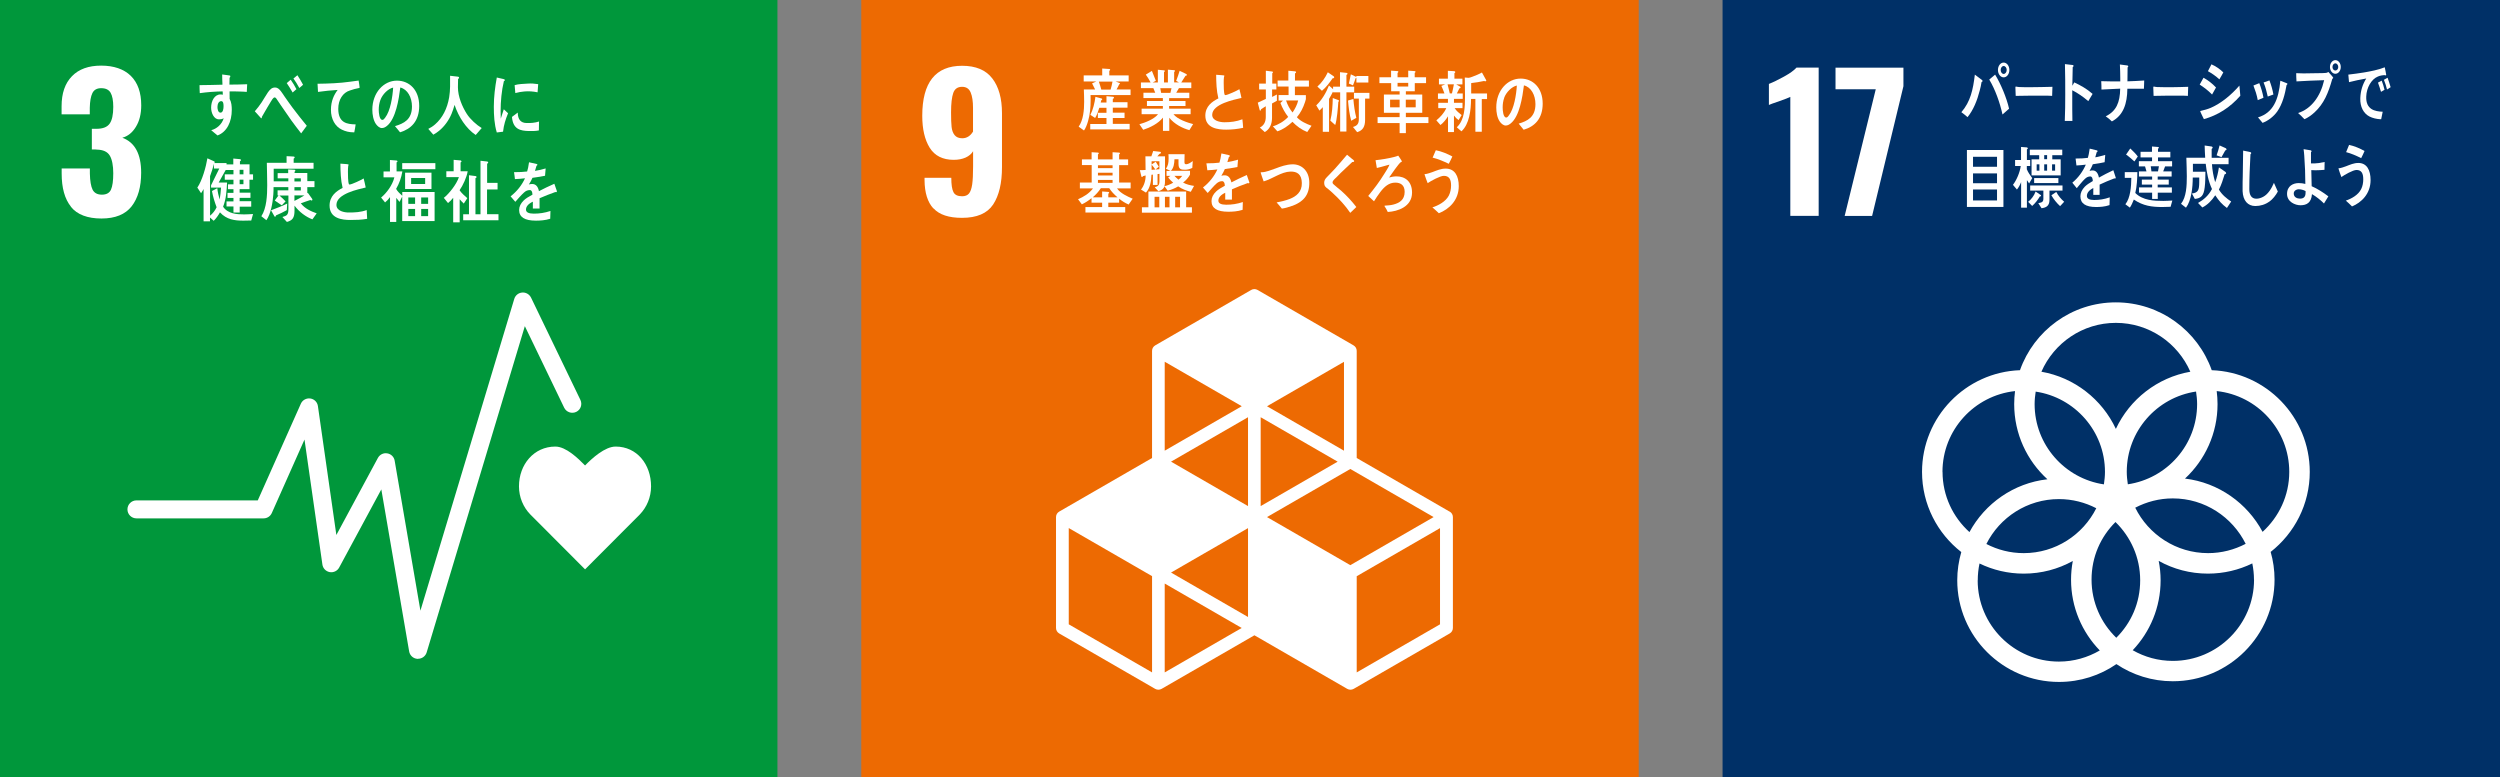 <?xml version="1.0" encoding="UTF-8"?><svg id="Layer_1" xmlns="http://www.w3.org/2000/svg" width="328" height="102" viewBox="0 0 328 102"><rect x="0" y="0" width="328" height="102" fill="#808080" stroke="none"/><defs><style>.cls-1{fill:#fff;}.cls-2{fill:#ed6a02;}.cls-3{fill:#00973b;}.cls-4{fill:#003067;}</style></defs><rect class="cls-2" x="113" width="102" height="102"/><path class="cls-1" d="m122.46,27.35c-.76-.82-1.15-2.07-1.16-3.73v-.29h3.51c0,.88.09,1.5.28,1.87.18.37.56.55,1.14.55.4,0,.7-.12.9-.36.2-.24.34-.64.42-1.19.08-.55.12-1.35.12-2.39v-1.97c-.21.35-.54.63-.98.83-.45.2-.97.3-1.56.3-1.44,0-2.49-.53-3.15-1.58-.66-1.06-.98-2.46-.98-4.2,0-4.37,1.74-6.56,5.23-6.56,1.79,0,3.11.55,3.96,1.66.85,1.1,1.27,2.63,1.27,4.56v7.08c0,2.1-.39,3.73-1.16,4.9-.78,1.17-2.14,1.75-4.09,1.75-1.73,0-2.97-.41-3.73-1.24Zm5.2-10.1v-3.1c0-.85-.1-1.52-.31-2.02-.21-.5-.58-.74-1.13-.74-.58,0-.96.27-1.15.8-.19.54-.29,1.39-.29,2.56,0,.83.02,1.47.07,1.91.05.44.18.8.4,1.07.22.27.55.41,1,.41.59,0,1.06-.3,1.42-.89Z"/><path class="cls-1" d="m190.18,67.12l-12.18-7.03v-14.06c0-.3-.16-.57-.42-.72l-12.59-7.27c-.26-.15-.57-.15-.83,0l-12.59,7.27c-.26.15-.42.42-.42.72v14.06l-12.18,7.03c-.26.15-.42.42-.42.72v14.55c0,.3.16.57.42.72l12.59,7.27c.13.07.27.11.42.11s.29-.04.42-.11l12.18-7.03,12.18,7.03c.13.07.27.11.42.11s.29-.04.42-.11l12.6-7.27c.26-.15.42-.42.42-.72v-14.55c0-.3-.16-.57-.42-.72Zm-26.44,13.83l-10.1-5.83,10.1-5.83v11.67Zm11.76-20.38l-10.1,5.83v-11.66l10.1,5.83Zm-11.76,5.83l-10.1-5.83,10.1-5.83v11.66Zm2.49,1.44l10.93-6.31,10.93,6.31-10.93,6.31-10.93-6.31Zm10.1-8.71l-10.1-5.83,10.1-5.83v11.66Zm-13.42-5.83l-10.1,5.83v-11.67l10.1,5.83Zm-11.76,34.92l-10.93-6.31v-12.63l10.93,6.31v12.62Zm1.66,0v-11.66l10.1,5.83-10.1,5.83Zm36.12-6.31l-10.93,6.31v-12.62l10.93-6.31v12.63Z"/><path class="cls-1" d="m143.08,12.48c0,.23.01.45.01.68,0,.9-.08,1.88-.34,2.74-.1.36-.31.94-.53,1.22l-.7-.5c.61-.86.72-2.17.72-3.25,0-.54-.02-1.09-.04-1.63h1.48c-.13-.27-.26-.54-.4-.8l.55-.25h-1.65v-.8h2.43v-.9l.9.06c.07,0,.14,0,.14.11,0,.06-.07.12-.11.13v.6h2.54v.8h-1.71l.49.19s.08.03.08.09-.06.08-.1.09c-.11.23-.22.46-.35.68h1.84v.73h-5.26Zm-.04,4.5v-.71h2.13v-.79h-1.13v-.68h1.13v-.66h-.94c-.14.45-.31.95-.55,1.34l-.62-.41c.35-.71.56-1.56.66-2.37l.8.22s.09.03.09.1c0,.07-.06.1-.11.11-.03.11-.06.21-.09.32h.76v-.83l.91.08s.08.06.08.11c0,.09-.1.14-.16.16v.44h1.93v.72h-1.93v.65h1.54v.7h-1.54v.77h2.21v.73h-5.16Zm1.13-6.27c.11.29.26.81.34,1.11-.11.04-.28.09-.38-.06h1.58c.1-.35.19-.69.25-1.05h-1.8Z"/><path class="cls-1" d="m156.07,17.08c-.94-.25-1.99-.8-2.66-1.63v1.72h-.83v-1.74c-.62.79-1.72,1.32-2.59,1.6l-.5-.73c.77-.22,1.9-.64,2.45-1.32h-2.16v-.72h2.79v-.35h-2.09v-.66h2.09v-.38h-2.55v-.7h1.55c-.08-.2-.16-.41-.25-.61h-1.63v-.74h1.27c-.19-.36-.39-.71-.63-1.03l.8-.49c.18.43.35.87.52,1.3l-.42.22h.68v-1.67l.84.08s.08.03.08.09-.07.11-.11.13v1.37h.51v-1.68l.85.07s.08.04.08.1c0,.06-.08.11-.11.12v1.38h.63l-.37-.2c.16-.44.34-.87.46-1.32l.85.41s.1.06.1.13c0,.1-.13.11-.18.11-.19.3-.37.59-.56.88h1.32v.74h-1.62c-.12.21-.24.41-.36.61h1.72v.7h-2.65v.38h2.15v.66h-2.15v.35h2.82v.72h-2.25c.49.66,1.86,1.12,2.58,1.3l-.49.79Zm-3.84-5.51l.11.61h1.22c.05-.2.1-.41.14-.61h-1.48Z"/><path class="cls-1" d="m160.87,17.01c-1.05,0-2.73-.17-2.73-1.84,0-1.22.88-1.84,1.71-2.26-.25-1.01-.28-2.06-.29-3.1.22.02.45.03.67.05.11,0,.22.02.33.03.04,0,.08.03.08.08,0,.03-.03.07-.05.1-.04.26-.04.54-.04.81,0,.32,0,1.34.14,1.57.02.02.04.03.07.03.28,0,1.56-.59,1.85-.78.11.38.18.77.27,1.15-.92.22-3.84.78-3.84,2.22,0,.81,1.09.97,1.6.97.83,0,1.57-.09,2.36-.39.04.37.08.74.1,1.12-.74.16-1.48.24-2.22.24Z"/><path class="cls-1" d="m166.89,13.57v1.88c0,.84-.3,1.5-.95,1.88l-.65-.59c.52-.27.78-.73.78-1.4v-1.4c-.21.14-.42.25-.62.4,0,.07-.04.18-.11.18-.04,0-.06-.04-.07-.09l-.25-.96c.36-.16.71-.32,1.06-.49v-1.24h-.88v-.77h.88v-1.69l.86.11s.08.04.08.08c0,.06-.07.12-.1.15v1.35h.54v.77h-.56v.98l.63-.32v.82c-.21.12-.42.23-.62.35Zm4.6,3.74c-.7-.27-1.37-.75-1.92-1.33-.58.55-1.26,1.02-1.98,1.25l-.59-.66c.71-.2,1.46-.65,2.01-1.23-.42-.54-.77-1.16-1.02-1.83l.33-.31h-.57v-.73h1.31v-1.12h-1.44v-.78h1.41v-1.29l.89.08c.07,0,.12.04.12.13,0,.07-.1.12-.14.14v.94h1.83v.79h-1.84v1.12h1.44v.53s-.1.32-.11.38c-.24.74-.59,1.43-1.07,1.99.46.53,1.31.9,1.92,1.12l-.56.82Zm-2.76-4.13c.19.58.48,1.12.85,1.58.3-.43.62-1.03.74-1.58h-1.59Z"/><path class="cls-1" d="m176.65,12.1v5.16h-.82v-5.15h-.93v-.11c-.17.33-.33.66-.53.98v4.31h-.82v-3.23c-.13.16-.28.31-.44.45l-.42-.69c.72-.67,1.29-1.63,1.67-2.6l.54.48v-.33h.91v-1.9l.85.09c.05,0,.13.03.13.1,0,.09-.08.15-.14.17v1.54h1.02v.74h-1.02Zm-1.81-1.83c-.42.6-.86,1.2-1.4,1.64l-.6-.55c.57-.5,1.03-1.15,1.37-1.88l.77.53s.07.06.07.12c0,.11-.13.16-.2.14Zm.75,3.09c-.05.75-.18,2.39-.41,3.04l-.64-.57c.24-.96.3-1.99.32-2.97l.77.29s.05.05.05.09c0,.05-.07.11-.1.12Zm1.69,2.49c-.23-.8-.35-1.82-.42-2.66l.7-.21c.07.83.18,1.67.39,2.48l-.68.39Zm.68-5.02v-.65c0,.05-.06.07-.1.07-.11.31-.22.64-.35.95l-.54-.24c.1-.4.17-.8.26-1.21l.7.34.02.04v-.16h1.58v.86h-1.58Zm1.14,2.1v2.8c0,.88-.3,1.39-1.04,1.61l-.55-.68c.5-.15.77-.37.77-1.02v-2.7h-.64v-.76h2.03v.76h-.57Z"/><path class="cls-1" d="m184.45,16.15v1.32h-.82v-1.32h-2.89v-.78h2.89v-.57h-2.06v-2.4h2.06v-.43h-1.11v-1.06h-1.54v-.77h1.53v-.87l.86.06s.1.03.1.09-.07.12-.11.14v.58h1.4v-.87l.86.06s.1.03.1.09-.07.12-.11.14v.58h1.49v.77h-1.48v1.06h-1.17v.43h2.15v2.4h-2.15v.57h2.96v.78h-2.95Zm-.82-3.07h-1.25v1h1.25v-1Zm1.13-2.21h-1.4v.48h1.4v-.48Zm.98,2.21h-1.3v1h1.3v-1Z"/><path class="cls-1" d="m190.76,12.97v.52s1.12,0,1.12,0v.7h-1.03c.24.38.6.66.92.91l-.41.66c-.22-.16-.42-.36-.6-.6v2.17h-.78v-2.07c-.27.43-.62.87-.99,1.14l-.54-.61c.5-.41,1.01-.94,1.3-1.6h-1.05v-.7h1.27v-.52h-1.31v-.71h.85c-.12-.34-.25-.67-.4-.99l.52-.2h-.84v-.75h1.17v-1.03l.86.05s.11.04.11.11c0,.08-.06.13-.11.15v.72h1.05v.75h-.82l.51.29c.05.03.07.07.07.1,0,.1-.11.13-.16.13-.1.23-.21.45-.33.67h.77v.71h-1.15Zm-.84-1.9c.08.33.28,1.07.34,1.4-.14.07-.39-.28-.53-.22h.77c.09-.39.18-.79.25-1.19h-.83Zm4.49,1.91v4.3h-.84v-4.3h-.57c0,1.46-.23,3.33-1.26,4.25l-.61-.53c1.04-.97,1.08-2.61,1.08-4.08,0-.82-.03-1.64-.03-2.45l.5.04c.09,0,.29-.06.49-.14.35-.12,1.04-.42,1.26-.56l.57,1.03c0,.09-.06.13-.13.13-.05,0-.1-.02-.14-.05-.56.13-1.14.21-1.71.28v1.36h2.08v.74h-.69Z"/><path class="cls-1" d="m199.9,17.02c-.22-.26-.43-.54-.65-.8,1.14-.34,2.2-.84,2.2-2.56,0-1.17-.56-2.23-1.51-2.46-.2,1.57-.58,4.05-1.72,4.98-.21.17-.42.29-.67.29-.3,0-.59-.25-.78-.52-.34-.49-.46-1.22-.46-1.86,0-2.22,1.47-3.78,3.2-3.78,1.59,0,2.89,1.19,2.89,3.29,0,1.97-1.06,3.01-2.49,3.42Zm-2.55-4.17c-.14.39-.2.81-.2,1.24,0,.37.06,1.33.47,1.33.14,0,.27-.17.35-.29.68-.87.97-2.72,1.04-3.91-.65.14-1.4.87-1.67,1.63Z"/><path class="cls-1" d="m148.09,26.84c-.45-.19-.87-.45-1.26-.77v.52h-1.42v.58h2.22v.71h-5.22v-.71h2.19v-.58h-1.39v-.59c-.4.32-.82.6-1.27.81l-.5-.67c.72-.31,1.45-.74,1.96-1.42h-1.72v-.77h1.55v-2.29h-1.28v-.75h1.27v-.94l.85.05s.09.03.09.1-.07.11-.11.13v.66h1.92v-.94l.87.05s.1.03.1.1-.07.11-.11.13v.66h1.18v.75h-1.18v2.29h1.51v.77h-1.78c.41.63,1.42,1.09,2.05,1.35l-.53.76Zm-2.56-2.15h-1.1c-.29.46-.67.86-1.06,1.2h1.23v-.77l.82.06s.1.03.1.09c0,.07-.06.12-.11.14v.48h1.21c-.4-.34-.79-.73-1.09-1.2Zm.44-3.01h-1.92v.38h1.92v-.38Zm0,.98h-1.92v.36h1.92v-.36Zm0,.95h-1.92v.38h1.92v-.38Z"/><path class="cls-1" d="m156.26,25.17c-.61-.15-1.15-.34-1.68-.72-.43.26-.9.45-1.38.57l-.42-.58c-.14.4-.47.55-.8.65l-.48-.52c.42-.12.62-.25.62-.8v-.96l-.25.03v1.42h-.61v-1.35l-.19.02c-.03.84-.17,1.75-.72,2.34l-.65-.4c.4-.5.61-1.17.61-1.85-.12.03-.24.06-.36.09-.01.06-.06.12-.12.12-.05,0-.08-.07-.09-.12l-.19-.79c.25,0,.5,0,.75-.02,0-.6-.02-1.2-.02-1.79h.78c.09-.23.17-.46.24-.7l.93.11s.09.05.09.1c0,.12-.13.16-.2.17-.09.11-.18.21-.28.32h1.01v3.12c0,.27,0,.54-.09.8.4-.09.79-.24,1.16-.46-.24-.2-.46-.44-.66-.68.1-.08.2-.15.31-.22h-.52v-.64h.54l-.62-.29c.28-.39.35-.8.35-1.3,0-.2,0-.41-.02-.61h2.12c0,.34-.02.68-.02,1.02,0,.22.05.3.24.3.26,0,.63-.25.85-.42l-.06.9c-.3.15-.62.24-.94.24-.56,0-.87-.06-.87-.78,0-.19,0-.39,0-.59h-.53c-.02.56-.09,1.13-.47,1.51h2.51v.5c-.2.39-.57.8-.91,1.04.42.25.97.37,1.44.44l-.42.76Zm-6.44,2.73v-.71h.85v-2.06h4.95v2.06h.76v.71h-6.56Zm2.29-6.74h-1.02v.42c.18-.12.36-.24.54-.36.14.21.28.43.41.65l-.43.37.5-.04v-1.04Zm-1.02.44v.68l.49-.04c-.16-.22-.32-.45-.49-.64Zm1.01,4.22h-.62v1.38h.62v-1.38Zm1.34,0h-.6v1.38h.6v-1.38Zm.64-2.75c.17.17.34.36.53.5.19-.14.36-.3.5-.5h-1.03Zm.74,2.75h-.64v1.38h.64v-1.38Z"/><path class="cls-1" d="m163.81,24.06s-.07-.02-.11-.04c-.54.18-1.58.59-2.07.82v1.35h-.88c0-.13,0-.26,0-.41v-.49c-.6.28-.9.64-.9,1.04,0,.35.35.53,1.03.53.74,0,1.42-.1,2.18-.35l-.03,1.02c-.66.22-1.38.25-1.88.25-1.47,0-2.2-.46-2.2-1.4,0-.46.21-.88.61-1.26.25-.24.64-.49,1.14-.75-.01-.39-.14-.6-.35-.6-.28,0-.53.11-.77.33-.15.14-.34.32-.58.6-.28.31-.45.52-.55.62-.14-.16-.34-.39-.62-.72.84-.66,1.47-1.45,1.89-2.37-.4.05-.84.09-1.32.11-.03-.33-.08-.64-.12-.91.7,0,1.28-.03,1.71-.09.09-.25.17-.66.26-1.21l1.01.23c.06.02.09.05.09.11s-.04.1-.12.13c-.04.15-.1.38-.2.67.34-.04.85-.17,1.4-.32l-.08.96c-.41.09-.97.17-1.65.27-.11.26-.28.59-.46.88.18-.05.33-.06.43-.06.46,0,.75.3.89.93.6-.32,1.28-.64,2.02-.97l.34.98c0,.07-.03.1-.09.1Z"/><path class="cls-1" d="m169.52,27.01c-.44.16-.89.3-1.34.36-.23-.28-.45-.56-.69-.81.58-.11,1.16-.24,1.73-.46.83-.33,1.61-.91,1.58-2.09-.02-1.15-.62-1.52-1.5-1.5-1.21.04-2.33.95-3.51,1.29-.04-.12-.39-1.09-.39-1.14,0-.09.11-.06.16-.06.58-.02,1.24-.31,1.8-.5.71-.27,1.43-.52,2.19-.54,1.19-.03,2.2.82,2.23,2.34.04,1.82-.93,2.63-2.25,3.12Z"/><path class="cls-1" d="m177.15,27.92c-.66-.96-1.42-1.79-2.25-2.55-.21-.2-.43-.4-.65-.57-.14-.1-.27-.19-.38-.33-.1-.14-.14-.3-.14-.47,0-.33.14-.53.34-.74.36-.39.73-.74,1.09-1.14.52-.6,1.06-1.19,1.57-1.82.22.18.44.36.65.54.08.06.18.13.25.21.02.03.04.04.04.08,0,.12-.16.14-.25.12-.49.47-1,.94-1.5,1.42-.21.2-.41.42-.61.62-.1.1-.21.18-.3.29-.08.09-.18.22-.18.35,0,.12.06.19.14.26.31.3.67.55.99.83.72.64,1.39,1.36,1.99,2.14-.26.24-.52.51-.78.75Z"/><path class="cls-1" d="m182.08,27.82c-.11-.25-.25-.5-.4-.72-.02-.03-.04-.05-.04-.08,0-.03.04-.03.05-.04.37-.03.74-.04,1.11-.14.78-.2,1.49-.6,1.49-1.67,0-.89-.54-1.21-1.23-1.21-.83,0-1.43.53-1.96,1.23-.3.39-.57.8-.83,1.22-.25-.23-.51-.46-.76-.7.81-.99,1.46-1.84,2.14-2.95.2-.32.52-.8.65-1.16-.2.04-.39.11-.59.16-.35.1-.71.2-1.07.28-.05-.34-.11-.68-.17-1.02.82-.09,1.65-.22,2.46-.43.18-.04.35-.1.52-.17.07.1.47.67.47.74,0,.09-.09.11-.14.12-.26.17-1.29,1.65-1.53,2.01.32-.09.64-.15.97-.15,1.15,0,2.04.69,2.04,2.13,0,1.86-1.89,2.47-3.17,2.54Z"/><path class="cls-1" d="m188.77,27.97c-.28-.26-.55-.53-.84-.76.75-.24,1.74-.74,2.16-1.56.2-.4.29-.86.29-1.32,0-.8-.26-1.26-.95-1.26-.49,0-1.68.66-2.12.96-.05-.13-.41-1.06-.41-1.14,0-.06.07-.05.1-.05.16,0,.75-.19.93-.26.58-.22,1.12-.46,1.74-.46,1.2,0,1.72.97,1.72,2.31,0,1.84-1.28,3.03-2.62,3.55Zm1.31-6.48c-.69-.33-1.39-.63-2.12-.81.14-.32.28-.65.42-.97.75.15,1.48.45,2.17.82-.15.32-.3.65-.47.96Z"/><rect class="cls-3" y="0" width="102" height="102"/><path class="cls-1" d="m9.31,27.12c-.82-1.02-1.22-2.47-1.22-4.35v-.67h3.7v.65c.02.99.14,1.7.36,2.14.22.43.63.65,1.22.65s.99-.22,1.19-.66c.2-.44.3-1.16.3-2.15s-.15-1.81-.46-2.32c-.3-.5-.86-.76-1.68-.78-.05-.02-.27-.02-.67-.02v-2.71h.6c.83,0,1.41-.22,1.73-.67.32-.45.48-1.18.48-2.21,0-.83-.12-1.45-.35-1.85-.23-.4-.64-.6-1.24-.6-.56,0-.94.22-1.15.65-.21.43-.32,1.07-.34,1.92v.86h-3.7v-1.06c0-1.7.45-3.01,1.36-3.94.9-.93,2.18-1.39,3.83-1.39s2.98.45,3.89,1.34c.91.9,1.37,2.18,1.37,3.87,0,1.12-.23,2.06-.7,2.82-.46.76-1.06,1.24-1.78,1.43,1.65.61,2.47,2.14,2.47,4.59,0,1.87-.42,3.34-1.25,4.41-.83,1.06-2.15,1.6-3.96,1.6s-3.19-.51-4.01-1.54Z"/><path class="cls-1" d="m85.42,63.81c0-2.88-1.85-5.22-4.65-5.22-1.4,0-3.09,1.53-4.01,2.48-.92-.94-2.5-2.48-3.9-2.48-2.8,0-4.77,2.34-4.77,5.22,0,1.44.57,2.75,1.49,3.69h0l7.18,7.2,7.17-7.19h0c.92-.95,1.49-2.26,1.49-3.7Z"/><path class="cls-1" d="m54.84,86.44s-.05,0-.07,0c-.55-.03-1-.44-1.09-.98l-3.65-21.25-5.53,10.25c-.24.45-.75.69-1.24.6-.5-.09-.89-.49-.96-.99l-2.35-16.4-4.29,9.64c-.19.43-.61.7-1.08.7h-16.68c-.65,0-1.18-.53-1.18-1.18s.53-1.18,1.18-1.18h15.92l5.65-12.68c.21-.48.72-.76,1.24-.69.52.07.93.48,1,1l2.42,16.91,5.45-10.11c.24-.44.73-.69,1.23-.6.5.08.89.47.97.96l3.38,19.68,12.31-40.9c.14-.47.55-.8,1.04-.84.49-.04.94.23,1.16.66l6.48,13.43c.28.59.04,1.29-.55,1.57-.59.28-1.29.04-1.58-.55l-5.16-10.7-12.88,42.8c-.15.5-.61.84-1.13.84Z"/><path class="cls-1" d="m65.99,17.28c-.27.03-.53.06-.81.1-.33-1.08-.39-2.25-.39-3.39,0-1.28.16-2.57.39-3.82l.65.15c.1.03.22.04.32.08.05.02.08.04.08.12s-.07.12-.12.12c-.3,1.25-.43,2.67-.43,3.97,0,.32.02.64.02.96.13-.41.26-.82.4-1.23.19.17.37.35.56.52-.33.8-.56,1.52-.66,2.42Zm4.72-.17c-.41.09-.94.09-1.36.08-1.06-.03-2.05-.21-2.18-1.85.25-.19.5-.39.76-.57,0,.93.43,1.35,1.12,1.37.55.02,1.15-.02,1.67-.2,0,.39-.01.78-.02,1.17Zm-.19-5c-.57-.12-1.14-.16-1.72-.11-.4.03-.8.11-1.19.21-.03-.32-.05-.72-.09-1.04.55-.16,1.12-.16,1.69-.2.47-.04.93,0,1.4.07-.03.36-.05.72-.08,1.07Z"/><path class="cls-1" d="m32.41,12.06c-.31-.03-.62-.04-.93-.05-.45-.01-.91-.03-1.36-.02,0,.34,0,.65.01.99.24.43.28.95.28,1.44,0,1.52-.61,2.88-1.87,3.35-.27-.24-.56-.44-.83-.69.68-.16,1.41-.75,1.64-1.57-.19.12-.41.15-.63.15-.64,0-1.02-.83-1.02-1.53,0-.87.43-1.74,1.23-1.74.1,0,.2.01.3.04,0-.14,0-.29-.02-.44-.52,0-1.03.04-1.54.07-.49.04-.98.09-1.46.16-.03-.35-.02-.7-.03-1.05,1.01-.02,2.01-.02,3.01-.06-.02-.45-.04-.89-.04-1.34.22.02.45.06.68.09.09.02.2.02.28.04.05,0,.11.03.11.11s-.05.16-.1.19c0,.29-.02.6-.02.9.77,0,1.55-.02,2.33-.05l-.05,1.01Zm-3.38,1.21c-.35,0-.5.4-.5.77,0,.3.09.74.4.74.33,0,.4-.51.4-.82,0-.24,0-.69-.3-.69Z"/><path class="cls-1" d="m39.49,17.47c-.38-.51-.83-1.05-1.23-1.62-.47-.68-.96-1.38-1.42-2.05-.16-.23-.32-.48-.47-.7-.08-.12-.19-.32-.33-.32-.2,0-.4.39-.51.56-.15.24-.3.5-.44.73-.26.42-.48.85-.73,1.26v.05c0,.08-.03.14-.1.14l-.83-.92c.31-.37.62-.74.89-1.16.29-.43.54-.91.84-1.34.29-.39.51-.62.94-.62.32,0,.53.21.75.48.16.2.32.47.47.68.36.51.71,1.02,1.07,1.5.56.75,1.28,1.65,1.86,2.36l-.74,1Zm-1.1-5.34c-.24-.43-.51-.83-.77-1.23l.52-.44c.27.38.53.81.75,1.24l-.5.44Zm.88-.59c-.23-.44-.49-.84-.77-1.24l.52-.43c.26.4.52.82.74,1.25l-.49.43Z"/><path class="cls-1" d="m47.01,11.57c-.31.06-.73.16-1.1.3-.91.27-1.54,1.2-1.53,2.43.01,1.83,1.15,2,2.28,2.02-.05.34-.1.69-.18,1.04-.05,0-.1,0-.15,0-.5,0-1.01-.12-1.48-.35-.88-.41-1.44-1.4-1.43-2.61,0-1.15.41-1.98.88-2.6-.83.05-1.76.14-2.58.26-.04-.45-.02-.72-.06-1.07,1.44-.02,2.87-.07,4.29-.27.34-.05.9-.12,1.1-.15.04.14.12.84.13.9.01.07-.08.08-.16.1Z"/><path class="cls-1" d="m52.48,17.35c-.23-.27-.43-.55-.66-.8,1.16-.35,2.23-.85,2.23-2.58,0-1.18-.57-2.25-1.53-2.49-.2,1.58-.59,4.09-1.74,5.03-.21.17-.42.29-.68.29-.3,0-.59-.26-.78-.53-.34-.49-.47-1.23-.47-1.87,0-2.24,1.49-3.82,3.23-3.82,1.61,0,2.92,1.2,2.92,3.32,0,1.99-1.07,3.03-2.52,3.46Zm-2.58-4.21c-.14.39-.21.82-.21,1.25,0,.37.07,1.34.48,1.34.15,0,.27-.17.36-.29.69-.88.98-2.75,1.05-3.95-.66.15-1.41.88-1.68,1.65Z"/><path class="cls-1" d="m62.4,17.7c-1.24-.83-2.24-2.36-2.76-3.94-.12.41-.24.8-.4,1.18-.36.86-.94,1.65-1.62,2.21-.25.2-.5.38-.77.52l-.66-.76c.29-.14.62-.35.89-.59.97-.84,1.6-2.07,1.85-3.56.16-.93.12-1.88.12-2.82l1.04.12c.06,0,.14.05.14.13,0,.09-.07.15-.13.16-.01.37-.02.73-.02,1.1,0,1.22.56,2.55,1.17,3.5.45.7,1.29,1.46,1.95,1.85l-.78.9Z"/><path class="cls-1" d="m32.96,28.93c-.34,0-.68.02-1.03.02-1.13,0-2.2-.13-3.07-1.09-.23.41-.5.8-.82,1.11l-.49-.43v.5h-.84v-4.24c-.1.19-.21.38-.33.55l-.49-.74c.62-.88,1.14-2.71,1.32-3.84l.91.41s.06.05.06.09c0,.05-.04.1-.08.12h1.62v.72l-1.03,1.84h1.1c-.05,1.07-.12,2.18-.52,3.17.61.93,1.83,1.01,2.75,1.01.4,0,.78-.03,1.18-.05l-.24.86Zm-5.27-4.32v-.3l1.08-2.2h-.7v-.62c-.14.55-.31,1.09-.51,1.62v5.19c.35-.29.65-.66.86-1.11-.26-.69-.48-1.39-.61-2.13.24-.12.46-.25.7-.37.05.51.17,1.01.31,1.49.09-.52.15-1.05.18-1.57h-1.3Zm5.04-1.04v1.24h-1.29v.47h1.42v.68h-1.42v.44h1.52v.71h-1.51v.77h-.82v-.79h-.91v-.67h.91v-.45h-.78v-.67h.78v-.48h-.72v-.64h.72v-.6h-1.14v-.71h1.14v-.57h-1.07v-.73h1.05v-.77l.88.08c.07,0,.12.04.12.13,0,.07-.08.12-.13.16v.39h1.26v1.31h.46v.71h-.45Zm-.79-1.29h-.5v.59h.5v-.59Zm0,1.29h-.5v.6h.5v-.6Z"/><path class="cls-1" d="m40.99,28.78c-.86-.32-1.74-.98-2.35-1.8,0,.21,0,.42,0,.63,0,.95-.24,1.3-1,1.51l-.59-.65c.58-.16.79-.28.79-1.04v-1.78h-1.18c.28.25.56.5.81.77l-.5.52c-.3-.22-.61-.43-.92-.63l.49-.67h-.12v-.67h1.41v-.42h-1.94c0,.32,0,.64-.03.97-.07,1.05-.33,2.56-.91,3.37-.22-.17-.43-.35-.66-.52.7-1.08.77-2.76.77-4.08,0-.97-.04-1.95-.05-2.93h2.59v-.87c.29.02.66.02.94.05.05,0,.12.03.12.11s-.08.14-.13.16v.55h2.61v.78h-5.23c0,.55,0,1.09,0,1.65h1.92v-.39h-1.4v-.69h1.38v-.48l.8.04c.06,0,.14.01.14.11,0,.07-.05.12-.1.15v.17h1.67v1.06h.94v.79h-.94v.81l.07-.06.56.78s.04.07.04.12c0,.06-.05.11-.1.11s-.12-.04-.17-.07c-.42.13-.84.29-1.25.43.5.69,1.36,1.07,2.08,1.32l-.54.76Zm-3.36-1.21c-.46.27-.94.48-1.42.69-.02.07-.05.18-.12.18-.04,0-.07-.04-.09-.07l-.44-.78c.71-.27,1.43-.54,2.12-.88l-.05.86Zm1.84-4.17h-.84v.41h.84v-.41Zm0,1.15h-.84v.44h.84v-.44Zm-.84,1.1v.71c.44-.22.88-.45,1.3-.72h-1.3Z"/><path class="cls-1" d="m45.97,28.86c-1.05,0-2.73-.17-2.73-1.89,0-1.25.88-1.89,1.71-2.32-.25-1.03-.28-2.11-.29-3.18.22.02.45.04.67.05.11,0,.22.02.33.04.04,0,.08.03.08.08,0,.04-.03.07-.05.1-.04.27-.04.56-.04.83,0,.33,0,1.37.14,1.61.02.02.04.03.07.03.28,0,1.57-.61,1.85-.8.11.39.18.79.27,1.19-.92.23-3.84.8-3.84,2.28,0,.84,1.09,1,1.6,1,.83,0,1.57-.03,2.37-.32.03.38.05.76.06,1.15-.74.13-1.46.15-2.2.15Z"/><path class="cls-1" d="m52.77,29.02v-3.23l-.35.7c-.15-.17-.29-.35-.43-.53v3.16h-.82v-3.26c-.18.26-.42.51-.65.7l-.52-.64c.72-.59,1.5-1.64,1.74-2.65h-1.42v-.77h.84v-1.51l.87.07s.12.03.12.1-.07.13-.12.14v1.19h.76c-.13.81-.42,1.61-.82,2.29.16.32.56.69.81.91v-.5h4.24v3.81h-4.24Zm0-6.82v-.8h4.35v.8h-4.35Zm.38,2.6v-2.15h3.46v2.15h-3.46Zm1.31,1.11h-.89v.84h.89v-.84Zm0,1.5h-.89v.95h.89v-.95Zm1.32-4.06h-1.84v.79h1.84v-.79Zm.39,2.56h-.91v.84h.91v-.84Zm0,1.5h-.91v.95h.91v-.95Z"/><path class="cls-1" d="m60.31,24.94v.04c.28.4.65.7,1,1.02l-.46.71c-.19-.18-.37-.36-.54-.57v3.03h-.85v-3.22c-.21.26-.43.5-.68.69l-.55-.68c.71-.56,1.68-1.8,1.98-2.72h-1.65v-.77h.96v-1.5l.92.08s.11.06.11.12c0,.07-.07.12-.12.14v1.16h.93c-.12.79-.62,1.85-1.05,2.47Zm.46,3.96v-.79h.76v-5.12l.87.11c.06,0,.12.05.12.13,0,.08-.08.13-.14.15v4.73h.66v-7.02l.87.1c.06,0,.14.04.14.13s-.09.13-.14.16v2.51h1.37v.87h-1.38v3.24h1.5v.8h-4.64Z"/><path class="cls-1" d="m72.98,25.23s-.07-.02-.11-.04c-.54.18-1.58.6-2.08.82v1.35h-.88c0-.13,0-.26,0-.41v-.49c-.6.28-.9.64-.9,1.04,0,.35.34.53,1.03.53.74,0,1.42-.1,2.18-.35l-.03,1.02c-.66.22-1.39.25-1.88.25-1.47,0-2.2-.46-2.2-1.4,0-.45.21-.87.61-1.26.25-.24.64-.49,1.14-.75-.01-.39-.13-.6-.35-.6-.28,0-.53.1-.77.33-.15.14-.34.32-.58.59-.28.31-.45.52-.55.62-.13-.16-.34-.39-.62-.72.84-.66,1.47-1.45,1.89-2.37-.4.05-.84.09-1.32.11-.03-.33-.08-.64-.12-.91.7,0,1.28-.03,1.72-.09.09-.25.17-.66.25-1.21l1.01.23c.06.02.09.05.09.1s-.04.1-.12.13c-.04.15-.1.38-.2.67.34-.04.85-.17,1.4-.32l-.08.96c-.41.09-.97.18-1.65.27-.11.26-.28.59-.47.87.18-.05.33-.06.43-.06.46,0,.76.31.89.94.6-.32,1.28-.64,2.02-.97l.34.98c0,.07-.03.11-.09.11Z"/><rect class="cls-4" x="226" y="0" width="102" height="102"/><path class="cls-1" d="m234.89,12.71c-.18.1-.69.3-1.54.6-.67.22-1.1.38-1.27.46v-2.76c.54-.21,1.2-.53,1.98-.96.78-.43,1.32-.82,1.64-1.18h2.91v19.45h-3.72v-15.61Z"/><path class="cls-1" d="m246.1,11.71h-5.28v-2.83h8.91v2.43l-4.11,17.02h-3.6l4.08-16.62Z"/><path class="cls-1" d="m303.04,61.91c0-7.2-5.72-13.08-12.86-13.34-1.83-5.18-6.78-8.9-12.58-8.9s-10.75,3.72-12.58,8.9c-7.13.26-12.85,6.14-12.85,13.34,0,4.27,2.02,8.08,5.15,10.52-.34,1.18-.53,2.42-.53,3.7,0,7.36,5.99,13.34,13.35,13.34,2.79,0,5.39-.86,7.53-2.34,2.12,1.42,4.67,2.25,7.4,2.25,7.36,0,13.35-5.99,13.35-13.34,0-1.26-.18-2.48-.51-3.63,3.12-2.45,5.13-6.24,5.13-10.51m-14.78-8.89c0,5.34-3.95,9.77-9.09,10.53-.08-.54-.14-1.08-.14-1.64,0-5.34,3.95-9.77,9.09-10.53.08.53.14,1.08.14,1.64m-10.61,30.66c-2-1.94-3.24-4.64-3.24-7.63s1.2-5.62,3.14-7.55c1.99,1.94,3.24,4.64,3.24,7.64s-1.2,5.62-3.14,7.55m-10.57-32.3c5.13.76,9.09,5.19,9.09,10.53,0,.56-.06,1.1-.14,1.64-5.13-.76-9.09-5.19-9.09-10.53,0-.56.06-1.1.14-1.64m7.95,15.3c-1.75,3.49-5.36,5.89-9.52,5.89-1.77,0-3.43-.44-4.9-1.2,1.75-3.49,5.36-5.89,9.52-5.89,1.77,0,3.43.44,4.9,1.2m5.11-.07c1.48-.77,3.15-1.22,4.93-1.22,4.19,0,7.81,2.44,9.56,5.96-1.48.77-3.15,1.22-4.93,1.22-4.19,0-7.82-2.44-9.56-5.96m-2.54-24.25c4.37,0,8.12,2.64,9.77,6.41-4.34.76-7.96,3.63-9.77,7.5-1.81-3.87-5.43-6.74-9.77-7.5,1.65-3.77,5.4-6.41,9.77-6.41m-22.75,19.55c0-5.49,4.17-10.02,9.52-10.6-.07.56-.11,1.13-.11,1.71,0,3.9,1.68,7.42,4.36,9.86-4.43.5-8.2,3.18-10.23,6.93-2.16-1.95-3.53-4.77-3.53-7.9m4.62,14.23c0-.76.08-1.5.23-2.21,1.76.85,3.72,1.33,5.8,1.33,2.34,0,4.53-.6,6.44-1.66-.15.8-.23,1.62-.23,2.46,0,3.6,1.44,6.88,3.77,9.28-1.58.92-3.41,1.46-5.36,1.46-5.88,0-10.66-4.78-10.66-10.66m36.26-.09c0,5.88-4.78,10.66-10.66,10.66-1.91,0-3.7-.51-5.26-1.4,2.27-2.39,3.66-5.62,3.66-9.17,0-.87-.09-1.73-.25-2.55,1.92,1.07,4.12,1.67,6.46,1.67,2.08,0,4.06-.48,5.82-1.34.14.69.22,1.4.22,2.13m-9.06-13.25c2.63-2.44,4.28-5.92,4.28-9.78,0-.58-.04-1.15-.11-1.71,5.34.57,9.52,5.1,9.52,10.6,0,3.12-1.36,5.92-3.5,7.87-2.01-3.76-5.77-6.46-10.18-6.99"/><path class="cls-1" d="m259.98,10.77c-.06.38-.14.75-.24,1.11-.33,1.29-.83,2.55-1.6,3.49-.25-.24-.54-.44-.81-.65,1.2-1.39,1.53-2.94,1.77-4.93l.97.73s.04.07.04.1c0,.08-.07.13-.13.15Zm2.75,4.26c-.34-1.56-.97-3.32-1.74-4.59l.77-.65c.72,1.17,1.51,3.03,1.83,4.47l-.86.76Zm.15-4.88c-.41,0-.75-.43-.75-.97s.33-.97.75-.97.75.44.75.97-.33.97-.75.97Zm0-1.49c-.22,0-.39.24-.39.52s.17.52.39.52.4-.24.4-.52-.18-.52-.4-.52Z"/><path class="cls-1" d="m269.25,12.58c-.41-.03-.73-.03-1.06-.03-.38-.01-2.82,0-3.73.03-.01-.36-.04-.82-.04-1.09,0-.13.05-.14.09-.13.12.04.35.05.41.06.44.03,1.09.02,1.6.02,1.04,0,1.6-.03,2.76-.05-.02.36-.03.82-.04,1.18Z"/><path class="cls-1" d="m273.98,13.27c-.66-.56-1.35-1.05-2.1-1.43,0,.15,0,.29,0,.42v2.01c0,.53.01,1.07.02,1.6h-1c.05-1.15.06-2.3.06-3.45,0-1.34,0-2.68-.04-4.01l1.03.12c.05,0,.1.04.1.11,0,.08-.06.13-.11.16-.02.82-.03,1.64-.05,2.45.09-.14.18-.29.25-.44.85.39,1.67.86,2.41,1.51-.19.32-.38.63-.56.94Z"/><path class="cls-1" d="m281.3,11.64c-.35,0-.7,0-1.05,0h-1.14c-.02,1.96-.52,3.49-2.03,4.29-.25-.26-.53-.47-.81-.67,1.39-.68,1.87-1.81,1.9-3.63-.82.04-1.64.07-2.46.12,0-.37,0-.74-.03-1.1.46.02.92.03,1.37.03h.87c.09,0,.18,0,.26,0,0-.13,0-.25,0-.39,0-.61-.02-1.22-.05-1.83l.99.13s.11.04.11.11c0,.06-.05.12-.09.14l-.02,1.83c.73-.03,1.46-.05,2.2-.11,0,.37-.03.74-.04,1.1Z"/><path class="cls-1" d="m287.07,12.58c-.41-.03-.73-.03-1.06-.03-.38-.01-2.55,0-3.46.03-.01-.36-.03-.82-.04-1.09,0-.13.05-.14.09-.13.12.04.35.05.41.06.44.03,1.55.02,2.05.02,1.04,0,.87-.03,2.03-.05-.02.36-.03.82-.04,1.18Z"/><path class="cls-1" d="m290.22,12.4c-.5-.52-1.05-.93-1.62-1.3.18-.3.33-.6.5-.9.58.32,1.16.76,1.64,1.28l-.52.93Zm-1.07,3.23c-.05-.11-.48-.96-.48-1.01,0-.06.07-.07.1-.08.44-.1.88-.22,1.3-.4,1.37-.6,2.67-1.68,3.74-2.91.03.45.07.89.12,1.33-1.37,1.57-2.97,2.56-4.77,3.07Zm2.03-5.22c-.47-.43-.97-.78-1.5-1.07.16-.29.31-.59.46-.9.56.24,1.1.61,1.56,1.06-.16.32-.34.61-.52.91Z"/><path class="cls-1" d="m296.22,13.15c-.12-.68-.33-1.3-.57-1.93l.77-.31c.24.61.43,1.26.55,1.91-.25.12-.51.22-.75.32Zm3.78-2c-.22,1.24-.54,2.5-1.22,3.47-.5.7-1.22,1.23-1.93,1.5-.2-.24-.4-.47-.6-.72,2-.6,2.71-2.35,2.93-4.81l.88.34s.05.04.05.08c0,.07-.06.12-.1.14Zm-2.47,1.52c-.14-.64-.3-1.27-.55-1.85.26-.09.51-.17.77-.27.23.6.41,1.21.52,1.85-.25.08-.5.17-.75.27Z"/><path class="cls-1" d="m305.99,10.37c-.5,1.78-1.07,3.22-2.32,4.37-.4.37-.86.7-1.33.9-.26-.29-.55-.56-.83-.81,1.72-.55,2.93-2.16,3.42-4.31-1.21.02-2.42.1-3.63.16-.02-.36-.04-.72-.04-1.08.32,0,.65.03.97.03.64,0,1.27-.02,1.91-.03.33,0,.66,0,.98-.03.16-.02.21-.02.36-.13.08.09.64.69.64.76s-.1.12-.13.16Zm.41-.69c-.39,0-.71-.4-.71-.89s.32-.9.71-.9.71.4.71.9-.33.89-.71.89Zm0-1.37c-.21,0-.38.21-.38.48s.17.46.38.46.38-.21.38-.46-.17-.48-.38-.48Z"/><path class="cls-1" d="m312.97,9.88s-.05-.02-.09-.02c-.28,0-.63.06-.9.18-.85.35-1.49,1.45-1.53,2.62-.07,1.72,1.14,1.96,2.16,2-.06.32-.12.65-.2.98-.04,0-.09,0-.14,0-.44-.02-.98-.14-1.39-.35-.78-.4-1.25-1.27-1.21-2.4.04-1.01.3-1.8.78-2.59-.76.13-1.51.29-2.26.48-.03-.33-.07-.66-.09-.99.69-.08,1.36-.17,2.04-.28.92-.16,1.85-.33,2.74-.68.03.14.19.9.19.99,0,.07-.04.08-.08.08Zm-.58,2.17c-.12-.41-.26-.82-.4-1.21l.49-.26c.15.39.27.78.37,1.2l-.46.27Zm.79-.3c-.11-.44-.24-.87-.41-1.28l.48-.27c.15.41.28.82.4,1.24l-.48.31Z"/><path class="cls-1" d="m258.06,27.15v-7.47h4.79v7.47h-4.79Zm3.95-6.58h-3.15v1.31h3.15v-1.31Zm0,2.18h-3.15v1.29h3.15v-1.29Zm0,2.11h-3.15v1.44h3.15v-1.44Z"/><path class="cls-1" d="m266.22,24.07c-.1-.15-.2-.28-.29-.44v3.62h-.76v-3.36c-.12.34-.34.73-.55.98l-.52-.62c.46-.59.92-1.65,1.02-2.47h-.74v-.79h.78v-1.71l.77.06s.12.04.12.12c0,.07-.07.12-.12.14v1.39h.43v.79h-.44v.43c.18.44.45.8.71,1.16-.14.24-.27.47-.41.7Zm1.42,1.69c-.29.48-.62.91-1.02,1.26l-.53-.54c.41-.32.78-.8.98-1.35l.69.47s.03.04.03.07c0,.1-.09.11-.15.09Zm1.62-5.4v.54h1.1v2.11h-3.82v-2.11h1v-.54h-1.23v-.72h4.26v.72h-1.32Zm-.37,4.65c0,.4,0,.81,0,1.22,0,.83-.48,1.01-1.04,1.09l-.43-.67c.29-.06.67-.06.67-.55v-1.09h-1.73v-.68h4.24v.68h-1.71Zm-2.01-.99v-.66h3.18v.66h-3.18Zm.69-2.46h-.36v.83h.36v-.83Zm1.01-1.21h-.38v.54h.38v-.54Zm0,1.21h-.38v.83h.38v-.83Zm1.7,5.48c-.43-.39-.83-.88-1.14-1.42l.64-.44c.28.52.62.93,1.04,1.29l-.54.58Zm-.65-5.48h-.4v.83h.4v-.83Z"/><path class="cls-1" d="m277.51,23.44s-.07-.02-.1-.04c-.51.18-1.48.6-1.94.82v1.35h-.83c0-.13,0-.26,0-.41v-.49c-.56.28-.84.64-.84,1.04,0,.35.32.53.96.53.69,0,1.32-.1,2.04-.35l-.03,1.02c-.62.22-1.3.25-1.76.25-1.37,0-2.06-.46-2.06-1.4,0-.45.2-.87.57-1.26.24-.24.6-.49,1.06-.75-.02-.39-.13-.6-.33-.6-.26,0-.5.11-.72.33-.14.14-.32.32-.54.59-.26.31-.42.52-.52.62-.13-.16-.32-.39-.58-.72.79-.66,1.37-1.45,1.77-2.37-.37.05-.79.09-1.23.11-.03-.33-.07-.64-.11-.91.66,0,1.2-.03,1.61-.09.08-.25.16-.66.24-1.21l.95.23c.06.02.08.05.08.11s-.03.1-.11.13c-.03.15-.1.38-.19.67.32-.04.8-.18,1.31-.32l-.08.96c-.39.09-.9.18-1.55.27-.1.26-.26.59-.43.87.17-.05.31-.06.4-.06.43,0,.71.31.83.94.56-.32,1.2-.64,1.89-.97l.32.98c0,.07-.03.11-.08.11Z"/><path class="cls-1" d="m284.77,27.13c-.36,0-.72.03-1.09.03-1.36,0-2.51-.15-3.72-.98-.15.36-.31.76-.52,1.06l-.59-.44c.66-.82.77-2.34.78-3.46h-.86v-.76h1.65c0,.82-.07,1.96-.27,2.74,1.01.99,2.46,1.04,3.68,1.04.39,0,.79-.03,1.18-.05l-.23.83Zm-4.74-5.95c-.36-.32-.71-.64-1.09-.9l.55-.8c.29.26.75.72.99,1.05l-.44.64Zm4.03.65c-.09.21-.17.44-.25.66h1.11v.67h-1.83v.4h1.45v.66h-1.45v.37h1.86v.69h-1.85v.82h-.74v-.82h-1.72v-.69h1.72v-.37h-1.35v-.66h1.35v-.4h-1.73v-.67h.99c-.06-.22-.12-.45-.19-.66h-.81v-.68h1.73v-.5h-1.51v-.73h1.5v-.7l.77.06c.06,0,.13,0,.13.1,0,.07-.07.1-.11.13v.41h1.62v.73h-1.62v.5h1.85v.68h-.9Zm-1.88-.02c.03.23.07.45.09.68h.86c.04-.23.09-.45.12-.68h-1.08Z"/><path class="cls-1" d="m292.17,27.28c-.64-.46-1.06-.94-1.53-1.66-.45.69-1.03,1.27-1.69,1.6l-.57-.59c.74-.43,1.37-.95,1.83-1.83-.47-1.02-.69-2.14-.82-3.31h-1.68v.05c0,.33,0,.66,0,.99h1.64c-.01.68-.01,1.36-.09,2.03-.13,1.1-.45,1.45-1.3,1.54l-.38-.71c.84-.11.95-.47.96-1.49v-.61s-.85,0-.85,0c0,1.27-.18,3.02-.89,3.96l-.65-.51c.71-.9.76-2.39.76-3.61,0-.81-.04-1.63-.06-2.44h2.47c-.04-.53-.05-1.07-.07-1.6l.91.13s.14.04.14.13c0,.08-.08.16-.13.19,0,.22,0,.42,0,.64,0,.17,0,.35,0,.52h2.22v.84h-2.18c.05.81.19,1.6.42,2.36.23-.57.4-1.31.49-1.94l.87.6s.08.1.08.16c0,.1-.14.14-.2.15-.21.69-.43,1.39-.75,2,.41.7,1.02,1.17,1.61,1.57l-.58.88Zm-.21-7.55c-.17.3-.33.6-.5.89l-.64-.24c.15-.42.28-.86.39-1.3l.8.36s.11.07.11.16c0,.09-.11.13-.17.14Z"/><path class="cls-1" d="m297.76,26.43c-.55.41-1.21.6-1.86.6-.99,0-1.62-.71-1.67-1.95-.01-.17,0-.33,0-.5,0-.47,0-.94.02-1.43.02-1.13.03-2.26.05-3.39.22.04.44.08.66.13.09.02.19.03.27.06.06.03.13.06.13.14,0,.07-.06.12-.1.15-.08,1.52-.15,3.06-.15,4.58,0,.78.28,1.25.93,1.25.3,0,.61-.1.89-.25.64-.34,1.09-1.08,1.41-1.83l.51,1.14c-.25.48-.68,1.01-1.08,1.3Z"/><path class="cls-1" d="m304.92,26.71c-.49-.49-1.02-.91-1.59-1.24-.08,1.12-.69,1.46-1.51,1.46-.69,0-1.76-.44-1.76-1.49s.82-1.42,1.53-1.42c.29,0,.59.04.87.11,0-1.22-.05-2.46-.14-3.68-.03-.3-.04-.59-.09-.88l.93.15s.12.05.12.12c0,.05-.04.1-.08.12v.33c0,.38,0,.77,0,1.15h.08c.32,0,.64,0,.97-.05.25-.04.5-.1.74-.14,0,.34-.01.68-.02,1.03-.39.03-.79.06-1.18.06-.18,0-.36,0-.55-.02.02.7.03,1.4.05,2.11.77.34,1.49.8,2.19,1.33l-.57.93Zm-2.44-1.65c-.28-.15-.62-.23-.92-.23-.25,0-.62.19-.62.55,0,.54.49.68.83.68.42,0,.72-.19.72-.76v-.25Z"/><path class="cls-1" d="m308.56,27.06c-.26-.25-.52-.52-.79-.74.7-.23,1.63-.72,2.02-1.52.19-.38.27-.84.27-1.28,0-.78-.24-1.22-.89-1.22-.46,0-1.57.64-1.98.93-.05-.13-.38-1.03-.38-1.11,0-.06.07-.05.1-.05.15,0,.7-.18.87-.25.55-.21,1.05-.44,1.63-.44,1.12,0,1.61.94,1.61,2.25,0,1.79-1.2,2.95-2.45,3.46Zm1.23-6.31c-.64-.32-1.29-.61-1.98-.79.13-.31.26-.63.39-.95.7.15,1.38.44,2.03.8-.14.32-.28.63-.44.93Z"/></svg>
